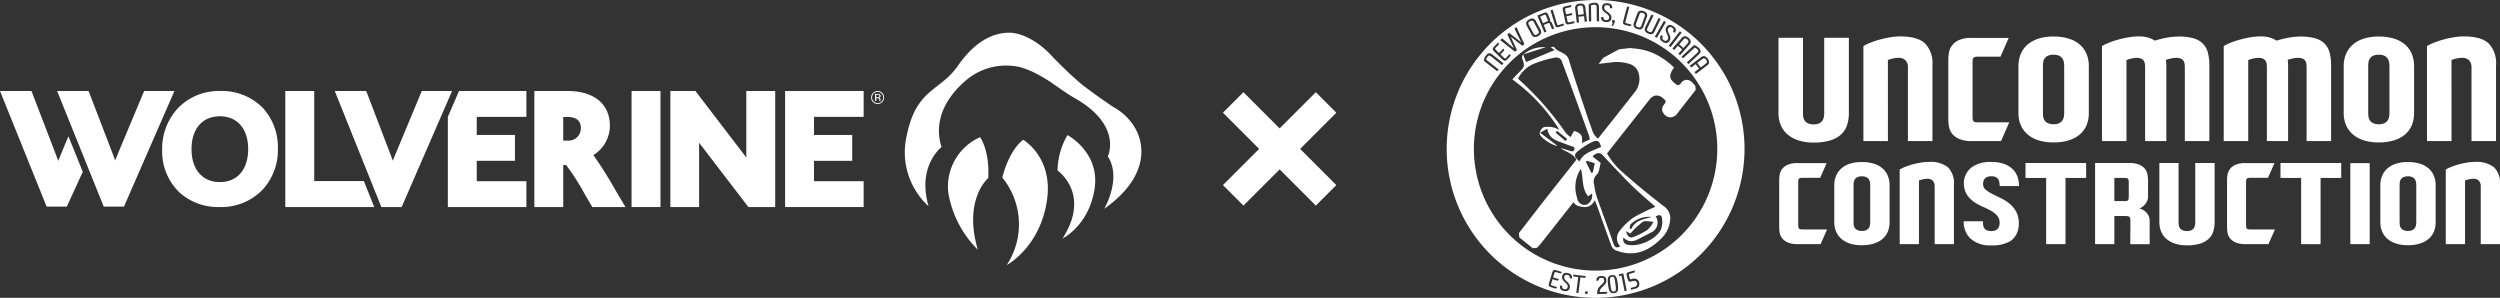 <svg id="WOL_X_uCC_Logo" data-name="WOL X uCC Logo" xmlns="http://www.w3.org/2000/svg" width="459.988" height="54.793" viewBox="0 0 459.988 54.793">
  <rect x="0" y="0" width="459.988" height="54.793" fill="#333333" stroke="none"/>
  <g id="Group_6" data-name="Group 6">
    <path id="Path_1" data-name="Path 1" d="M533.733,42.439l-3.774-3.774L523.3,45.324l-6.659-6.659-3.774,3.774,6.659,6.659-6.659,6.659,3.774,3.774,6.659-6.659,6.659,6.659,3.774-3.774L527.075,49.1Z" transform="translate(-287.854 -21.701)" fill="#fff"/>
    <g id="Group_1" data-name="Group 1" transform="translate(98.322)">
      <path id="Path_2" data-name="Path 2" d="M638.833,21.1l4.14-1.325a5.8,5.8,0,0,0-4.14,1.325" transform="translate(-456.876 -11.09)" fill="#fff"/>
      <path id="Path_3" data-name="Path 3" d="M638.746,22.816l.005.013c.01-.009.022-.016.033-.025l-.038.012" transform="translate(-456.827 -12.799)" fill="#fff"/>
      <path id="Path_4" data-name="Path 4" d="M656.321,45.257c1.346,1.329,2.814,2.532,4.239,3.8a33.811,33.811,0,0,0-4.1,2.016,11.707,11.707,0,0,0-2.609,2.583,2.106,2.106,0,0,0,.249,2.689c-.654.31-1,.256-1.265-.507-1-2.918-2.093-5.8-3.109-8.716a11.969,11.969,0,0,1-.43-2.1,1.753,1.753,0,0,1,.462-1.882c.489-.448.505-1.42.728-2.145l-.116-.092c0-.005,0-.012,0-.017l-1.362-1.076a1.513,1.513,0,0,1,1.081-.627,1.043,1.043,0,0,1,.748.364c1.807,1.922,3.6,3.86,5.476,5.713M655.8,53.04c.071-.27.054-.648.228-.792a4.788,4.788,0,0,1,3.837-1.316c-1.433.428-3.021.56-3.747,2.223l-.319-.115m.146.958a14.121,14.121,0,0,1,2.264-2.159c.488-.3,1.315-.036,1.99-.026a5.58,5.58,0,0,1-1.075,1.468,13.264,13.264,0,0,1-2.623,1.332c-.656.265-1.107-.081-1.353-1.067l.8.451m5.81-2.849a3.907,3.907,0,0,1-.182,2.058c-.85,1.854-4.125,3.3-6.118,2.836-.591-.137-.923-.447-.809-1.34,1.144,1.129,2.151.649,3.164.092.6-.329,1.219-.612,1.811-.95a1.992,1.992,0,0,0,.986-3c.615-.384,1.061-.321,1.148.3m-12.986-8.318-1.014-2.043.177-.191,1.457.453c-.122.61-.229,1.149-.337,1.687l-.282.095m-.9,5.841a1.4,1.4,0,0,1-1.7-1.079c-.018-.065-.035-.13-.052-.2l.02-.025a6.042,6.042,0,0,1,.7-5.291c.485,1.784.12,3.61,1.336,5.056l.707-.5a1.839,1.839,0,0,1-1.014,2.037m-1.319-10.051a13.408,13.408,0,0,1,2.507-1.541,1.424,1.424,0,0,1,.617-.151.7.7,0,0,1,.093.009c.379.061.61.425.786,1.1-1.433.727-3.186.994-3.974,2.689-.185-.168-.338-.318-.459-.453l-.012.015c-.586-.649-.451-.995.442-1.665m-.98-2.86.515-.146,0,.007-.491.139.213,1.029-.024.011q-.108-.521-.215-1.04m-1.522-.315a56.125,56.125,0,0,0-8.619-9.814,1.008,1.008,0,0,1-.125-.218,5.791,5.791,0,0,1,3.365-2.847,18.343,18.343,0,0,1,3.563-.974,1.175,1.175,0,0,1,1.02.473c1.728,4.614,3.4,9.25,5.077,13.883a5.894,5.894,0,0,1,.154.722l-1.456.659c.137-1.428-.028-1.686-1.423-2.243l-.661,1.146a5.061,5.061,0,0,1-.9-.788m-.04,1.52L642.192,35.4l.267-.316,1.862,1.5-.317.38m23.882-10.187-.059-.062c-.06-.063-.118-.129-.177-.194a3.586,3.586,0,0,0-.448-.446,1.235,1.235,0,0,0-1.948.25.778.778,0,0,1-.481.334.714.714,0,0,1-.509-.2c-.945-.76-1.443-1.331-.4-2.853l.131-.191-.355-.3a13.2,13.2,0,0,0-3.349-2.256,10.918,10.918,0,0,0-4.089-.954l-.007,0a.764.764,0,0,0-.072-.042l-.067-.033-2.2.251-.043.024-.726.391c-.674.362-1.37.736-2.046,1.122a1.2,1.2,0,0,0-.373.4c-.054.079-.115.168-.192.266l-.377.479,1.175-.133c.349-.038.642-.07.934-.109a7.64,7.64,0,0,1,3.39.2,2.489,2.489,0,0,1,1.937,2.042,3.8,3.8,0,0,1-.648,3.028c-2.283,2.92-4.62,5.86-6.907,8.732a3.185,3.185,0,0,1-1.1-1.694c-.286-.826-.6-1.642-.877-2.472-1.139-3.439-2.335-6.861-3.367-10.331-.441-1.483-2.089-1.3-2.75-2.4-.041-.068-.394.057-.6.091l.744.5-5.271,2.21-.543-1.4-.021.016a.879.879,0,0,0-.137.785c.478,1.24.434,1.5-.522,2.419-.436.42-.839.875-1.311,1.372a32.983,32.983,0,0,1,8.646,9.25c-.36-.087-.658-.333-.987-.387a4.274,4.274,0,0,0-1.858-.073,1.458,1.458,0,0,0-.77,1.164c.054.768,2.388,2.26,3.286,2.269l-3.214-2.408,1.336-.752c.287,1.972,1.875,2.248,3.248,2.788.574.226,1.159.423,1.742.634.037.695-.223.878-.827.666-.576-.2-1.167-.358-1.752-.534a7.285,7.285,0,0,0,.688.438c1.291.639,1.99,1.094,2.241,1.733q-1.217,1.544-2.439,3.084-1.589,2.006-3.172,4.016c-1.14,1.453-2.287,2.938-3.4,4.374q-.752.973-1.5,1.945l-.063.082.087.788,2.476,1.99.775-.089.064-.068c.061-.066.124-.13.187-.194a5.894,5.894,0,0,0,.413-.454q2.445-3.09,4.879-6.187l.414-.528.763-.972a1.414,1.414,0,0,0,.8.682c1.172.36,2.331.478,3.119-1.028.252.658.437,1.112.6,1.573.82,2.293,1.618,4.6,2.474,6.875a1.53,1.53,0,0,0,.8.782c3.162,1.226,5.874.321,8.426-2.26A5.307,5.307,0,0,0,663.26,51.5a2.6,2.6,0,0,0-1.1-2.5c-2.558-1.973-5.078-4.007-7.489-6.16a13.132,13.132,0,0,1-3.019-3.6c2.636-3.353,5.263-6.675,7.815-9.9a1.783,1.783,0,0,1,1.156-.758,1.8,1.8,0,0,1,1.31.486c.627.5.639.594.171,1.242a1.174,1.174,0,0,0-.135,1.414,1.63,1.63,0,0,0,1.275.878,1.59,1.59,0,0,0,1.331-.711c.05-.063.1-.128.149-.193l3.245-4.153Z" transform="translate(-454.287 -11.01)" fill="#fff"/>
      <path id="Path_5" data-name="Path 5" d="M641.049,9.438l.825,1.538a1.177,1.177,0,0,0,.121.187.306.306,0,0,0,.322.114.964.964,0,0,0,.253-.1.813.813,0,0,0,.213-.155.369.369,0,0,0,.093-.165.373.373,0,0,0-.005-.178.89.89,0,0,0-.079-.194l-.825-1.538a.93.93,0,0,0-.119-.175.367.367,0,0,0-.147-.1.36.36,0,0,0-.189-.014.819.819,0,0,0-.247.092.9.9,0,0,0-.222.157.355.355,0,0,0-.093.158.318.318,0,0,0,.011.175,1.226,1.226,0,0,0,.089.2" transform="translate(-458.059 -4.852)" fill="#fff"/>
      <path id="Path_6" data-name="Path 6" d="M686.129,7.846a.955.955,0,0,0,.243.122.816.816,0,0,0,.258.057.365.365,0,0,0,.185-.041.375.375,0,0,0,.129-.123.861.861,0,0,0,.092-.188l.6-1.64a.9.9,0,0,0,.051-.205.374.374,0,0,0-.019-.179.363.363,0,0,0-.115-.15.8.8,0,0,0-.233-.123.9.9,0,0,0-.265-.061.354.354,0,0,0-.181.036.323.323,0,0,0-.123.125,1.252,1.252,0,0,0-.092.2l-.6,1.64A1.2,1.2,0,0,0,686,7.53a.307.307,0,0,0,.13.316" transform="translate(-483.346 -2.982)" fill="#fff"/>
      <path id="Path_7" data-name="Path 7" d="M647.313,7.333l.039-.062a.187.187,0,0,0-.01-.082c-.01-.032-.025-.073-.046-.122l-.268-.652c-.033-.082-.061-.144-.083-.186a.177.177,0,0,0-.078-.083.159.159,0,0,0-.112,0c-.045.014-.107.037-.186.07l-.648.267.506,1.228.787-.324a.394.394,0,0,0,.1-.055" transform="translate(-460.854 -3.444)" fill="#fff"/>
      <path id="Path_8" data-name="Path 8" d="M713.322,25.455a.894.894,0,0,0,.153-.143.371.371,0,0,0,.079-.16.36.36,0,0,0-.015-.189.81.81,0,0,0-.129-.23.967.967,0,0,0-.187-.2.327.327,0,0,0-.171-.068.332.332,0,0,0-.171.038,1.181,1.181,0,0,0-.186.118l-.919.694.627.831Z" transform="translate(-497.815 -13.733)" fill="#fff"/>
      <path id="Path_9" data-name="Path 9" d="M705.748,17.013a.888.888,0,0,0,.121-.171.344.344,0,0,0-.006-.354.807.807,0,0,0-.172-.2.958.958,0,0,0-.223-.155.331.331,0,0,0-.181-.033.327.327,0,0,0-.16.071,1.231,1.231,0,0,0-.158.153l-.763.863.78.69Z" transform="translate(-493.567 -9.035)" fill="#fff"/>
      <path id="Path_10" data-name="Path 10" d="M661.679,4.043l1.034-.117-.13-1.145a.9.9,0,0,0-.045-.2.372.372,0,0,0-.1-.149.36.36,0,0,0-.17-.083.79.79,0,0,0-.264-.006.942.942,0,0,0-.265.061.328.328,0,0,0-.146.112.333.333,0,0,0-.054.167,1.157,1.157,0,0,0,.007.22Z" transform="translate(-469.62 -1.308)" fill="#fff"/>
      <path id="Path_11" data-name="Path 11" d="M676.188,117.368q-.047-.374-.089-.635a1.939,1.939,0,0,0-.108-.421.443.443,0,0,0-.169-.223.414.414,0,0,0-.273-.041.392.392,0,0,0-.24.1.449.449,0,0,0-.109.254,2,2,0,0,0-.005.436q.02.265.068.644t.094.639a1.87,1.87,0,0,0,.112.408.41.41,0,0,0,.167.206.418.418,0,0,0,.258.034.447.447,0,0,0,.255-.1.405.405,0,0,0,.11-.243,1.785,1.785,0,0,0,0-.422q-.024-.259-.072-.637" transform="translate(-477.28 -65.13)" fill="#fff"/>
      <path id="Path_12" data-name="Path 12" d="M634.109,49.789A22.393,22.393,0,1,1,656.5,27.4a22.392,22.392,0,0,1-22.393,22.393m8.05,2.615a.841.841,0,0,1-.2.413.907.907,0,0,1-.462.271l-.368.1-.537.149.025-.372.649-.181a.72.72,0,0,0,.322-.174.583.583,0,0,0,.157-.258.539.539,0,0,0,0-.279.512.512,0,0,0-.134-.241.537.537,0,0,0-.26-.142.741.741,0,0,0-.376.02l-.19.053h-.008a1.277,1.277,0,0,1-.3.052.41.41,0,0,1-.211-.044.383.383,0,0,1-.144-.142,1,1,0,0,1-.1-.244h0l-.162-.583h0a1.565,1.565,0,0,1-.06-.311.347.347,0,0,1,.046-.211.422.422,0,0,1,.171-.146,1.748,1.748,0,0,1,.312-.113l.633-.176.186-.052.128-.038.061-.019-.051.38-.707.2a2.2,2.2,0,0,0-.212.068.221.221,0,0,0-.108.077.173.173,0,0,0-.021.124,1.647,1.647,0,0,0,.046.206l.076.272a1.957,1.957,0,0,0,.065.2.188.188,0,0,0,.076.1.183.183,0,0,0,.122.015,1.882,1.882,0,0,0,.2-.048l.011-.007.124-.035a.882.882,0,0,1,.528,0,.925.925,0,0,1,.4.253,1.046,1.046,0,0,1,.229.4.992.992,0,0,1,.034.458m-2.707,1.176-.575-2.866-.509.1.085-.363.758-.152.641,3.2ZM638.21,53.4a.7.7,0,0,1-.22.363.879.879,0,0,1-.473.179l-.03,0a.838.838,0,0,1-.481-.056.736.736,0,0,1-.305-.294,1.675,1.675,0,0,1-.182-.5q-.065-.3-.112-.68-.05-.4-.064-.712a1.734,1.734,0,0,1,.05-.543.719.719,0,0,1,.222-.362.847.847,0,0,1,.452-.172l.029,0a.913.913,0,0,1,.486.047.667.667,0,0,1,.3.284,1.689,1.689,0,0,1,.179.509q.063.31.116.727.047.374.067.681a1.7,1.7,0,0,1-.039.53m-2.057.65-1.745.072,0-.086a1.9,1.9,0,0,1,.074-.667,1.769,1.769,0,0,1,.235-.482,2.165,2.165,0,0,1,.318-.359q.172-.153.319-.294a1.667,1.667,0,0,0,.244-.291.582.582,0,0,0,.089-.347.918.918,0,0,0-.03-.2.333.333,0,0,0-.242-.246.792.792,0,0,0-.254-.024.515.515,0,0,0-.389.14.538.538,0,0,0-.1.373l-.407.017a.841.841,0,0,1,.186-.641.987.987,0,0,1,.688-.233,1,1,0,0,1,.709.175.823.823,0,0,1,.243.619v0a.975.975,0,0,1-.042.343,1.207,1.207,0,0,1-.136.289,1.6,1.6,0,0,1-.2.251c-.076.078-.153.154-.231.231l-.231.226a1.675,1.675,0,0,0-.2.238,1.127,1.127,0,0,0-.137.27.91.91,0,0,0-.047.315l1.419-.058Zm-3.511.021-.493-.029.026-.433.493.03Zm-1.688-.144-.4-.05.36-2.9-.92-.115.043-.34,2.245.279-.043.341-.92-.115Zm-1.224-2.667-.4-.087a.9.9,0,0,0,.022-.2.372.372,0,0,0-.042-.17.353.353,0,0,0-.13-.129.775.775,0,0,0-.24-.087.506.506,0,0,0-.41.038.545.545,0,0,0-.186.337.461.461,0,0,0,.039.318,1.268,1.268,0,0,0,.206.284q.13.138.288.28a2.248,2.248,0,0,1,.283.3,1.247,1.247,0,0,1,.19.358.823.823,0,0,1,.011.442.935.935,0,0,1-.122.308.648.648,0,0,1-.215.21.759.759,0,0,1-.314.1,1.32,1.32,0,0,1-.417-.031.979.979,0,0,1-.636-.347.841.841,0,0,1-.072-.659l.4.086a.553.553,0,0,0,.025.381.511.511,0,0,0,.362.2.5.5,0,0,0,.411-.045.528.528,0,0,0,.187-.326.5.5,0,0,0-.036-.333,1.321,1.321,0,0,0-.2-.3,3.657,3.657,0,0,0-.286-.286,2.4,2.4,0,0,1-.284-.3,1.193,1.193,0,0,1-.193-.347.759.759,0,0,1-.016-.423,1,1,0,0,1,.121-.314.614.614,0,0,1,.211-.211.734.734,0,0,1,.308-.1,1.357,1.357,0,0,1,.415.033,1.01,1.01,0,0,1,.642.347.824.824,0,0,1,.078.662m-2.6.406-.94-.286-.072.234-.161.53c-.023.077-.04.137-.05.182a.168.168,0,0,0,0,.108.15.15,0,0,0,.075.07,1.063,1.063,0,0,0,.168.062l.255.078.2.06.431.131-.244.285-.283-.086-.587-.179-.136-.229.132.227a.838.838,0,0,1-.3-.145.351.351,0,0,1-.12-.189.527.527,0,0,1,0-.228q.026-.122.069-.266l.546-1.794a2.285,2.285,0,0,1,.1-.279.486.486,0,0,1,.14-.186.37.37,0,0,1,.21-.078.866.866,0,0,1,.308.047l1.052.319-.24.286-.373-.114-.3-.093-.123-.037a.877.877,0,0,0-.125-.029.162.162,0,0,0-.1.016.223.223,0,0,0-.083.087.863.863,0,0,0-.072.178l-.212.7,1.084.33ZM613.612,10.845a1.887,1.887,0,0,1,.271-.545c.05-.068.089-.12.118-.158a.921.921,0,0,1,.341-.293.549.549,0,0,1,.313-.044.751.751,0,0,1,.286.118q.137.091.259.187l1.96,1.542-.26.33-2.034-1.6a1.535,1.535,0,0,0-.155-.107.337.337,0,0,0-.15-.05.279.279,0,0,0-.152.036.541.541,0,0,0-.162.149c-.016.021-.038.051-.066.091s-.056.086-.085.136a1.338,1.338,0,0,0-.078.164.82.82,0,0,0-.05.178l2.3,1.808-.261.331-2.444-1.923a1.09,1.09,0,0,1,.05-.35m1.609-1.98a.887.887,0,0,1,.188-.262l.786-.817.151.354-.279.29-.228.236-.092.1a.935.935,0,0,0-.086.1.167.167,0,0,0-.032.1.228.228,0,0,0,.041.117.872.872,0,0,0,.13.15l.542.522.811-.842.151.361-.7.731.182.175.411.4q.09.086.143.132a.175.175,0,0,0,.1.048.157.157,0,0,0,.1-.036,1.162,1.162,0,0,0,.135-.125l.19-.2.147-.153.323-.335.147.357-.212.221-.44.456,0,0h0l-.559.58.558-.58a.863.863,0,0,1-.274.208.362.362,0,0,1-.23.021.535.535,0,0,1-.209-.109c-.067-.054-.137-.117-.212-.189l-1.394-1.343a2.322,2.322,0,0,1-.208-.225.508.508,0,0,1-.106-.216.38.38,0,0,1,.027-.229m1.711-1.8L619.07,8.88l-1.2-2.564.329-.263,2.236,1.735-1.253-2.52.356-.285,1.472,3.134-.378.3L618.5,6.764l1.148,2.445-.381.3L616.55,7.372Zm4.421-2.961a1.022,1.022,0,0,1,.532-.522,1.034,1.034,0,0,1,.733-.157.831.831,0,0,1,.5.456l.842,1.569a.819.819,0,0,1,.1.664,1.051,1.051,0,0,1-.538.52,1.026,1.026,0,0,1-.726.156.823.823,0,0,1-.494-.451l-.842-1.569a.841.841,0,0,1-.109-.666m2.35-1.363.078-.032.766-.315a1.149,1.149,0,0,1,.336-.093.409.409,0,0,1,.227.04.427.427,0,0,1,.157.156,1.739,1.739,0,0,1,.126.253l.3.725a.721.721,0,0,1,.06.222.452.452,0,0,1-.011.141.239.239,0,0,1-.061.1.281.281,0,0,1,.145.026.441.441,0,0,1,.137.1.7.7,0,0,1,.137.226l.39.946-.394.162-.362-.881a1.683,1.683,0,0,0-.082-.175.21.21,0,0,0-.082-.089.177.177,0,0,0-.111-.014.777.777,0,0,0-.163.05l-.737.3.506,1.228-.389.161-1.282-3.113Zm2.511-.948.772,2.535c.024.079.045.141.063.185a.208.208,0,0,0,.066.093.142.142,0,0,0,.105.018,1.18,1.18,0,0,0,.181-.043l.262-.08.161-.049.445-.136-.041.383-.869.265a.842.842,0,0,1-.343.047.378.378,0,0,1-.211-.093.531.531,0,0,1-.129-.2q-.049-.122-.094-.27l-.772-2.534Zm1.884-.344a.388.388,0,0,1,.151-.175.916.916,0,0,1,.3-.111l1.11-.233-.074.377-.394.083-.321.068-.13.028a.879.879,0,0,0-.128.036.168.168,0,0,0-.083.065.23.23,0,0,0-.032.12.9.9,0,0,0,.023.2l.155.737,1.145-.241-.078.383-.993.209.052.247.118.559c.018.081.032.144.045.19a.177.177,0,0,0,.057.1.162.162,0,0,0,.1.026,1.208,1.208,0,0,0,.182-.027l.269-.057.208-.044.455-.1-.078.379-.3.063-.62.131-.793.167.789-.166a.863.863,0,0,1-.344.018.36.36,0,0,1-.2-.111.55.55,0,0,1-.111-.208c-.025-.082-.048-.174-.069-.275l-.4-1.894a2.325,2.325,0,0,1-.046-.3.507.507,0,0,1,.033-.238m2.412-.5a1.052,1.052,0,0,1,.682-.278,1.071,1.071,0,0,1,.731.118.765.765,0,0,1,.3.581l.3,2.588-.419.048-.118-1.043-1.035.118.118,1.043-.418.047-.294-2.589a.774.774,0,0,1,.156-.633m2.637-.306a1.932,1.932,0,0,1,.594-.132c.084,0,.15-.006.2-.007a.925.925,0,0,1,.442.08.552.552,0,0,1,.231.216.759.759,0,0,1,.088.3q.016.164.018.319l.033,2.494-.421.006-.034-2.587a1.65,1.65,0,0,0-.013-.188A.338.338,0,0,0,634.224,1,.276.276,0,0,0,634.1.9a.544.544,0,0,0-.218-.033l-.113.006q-.073.005-.159.02a1.41,1.41,0,0,0-.177.042.821.821,0,0,0-.169.073l.038,2.923-.421.006-.041-3.11a1.118,1.118,0,0,1,.3-.181m2,2.469.419.036a.57.57,0,0,0,.076.387.525.525,0,0,0,.4.16.515.515,0,0,0,.415-.1.544.544,0,0,0,.148-.359.509.509,0,0,0-.08-.336,1.376,1.376,0,0,0-.248-.277,3.868,3.868,0,0,0-.332-.254,2.5,2.5,0,0,1-.33-.27,1.248,1.248,0,0,1-.244-.329.791.791,0,0,1-.073-.431,1.047,1.047,0,0,1,.082-.337.638.638,0,0,1,.187-.244.757.757,0,0,1,.3-.139A1.385,1.385,0,0,1,636.292.6a1.044,1.044,0,0,1,.7.268.852.852,0,0,1,.168.668l-.419-.036a.93.93,0,0,0,0-.211.374.374,0,0,0-.066-.168.365.365,0,0,0-.151-.115.825.825,0,0,0-.258-.057.524.524,0,0,0-.415.094.566.566,0,0,0-.145.371.474.474,0,0,0,.082.32,1.316,1.316,0,0,0,.249.263q.152.124.333.248a2.31,2.31,0,0,1,.33.275,1.266,1.266,0,0,1,.243.34.851.851,0,0,1,.071.451.971.971,0,0,1-.084.331.665.665,0,0,1-.191.244.788.788,0,0,1-.308.143,1.348,1.348,0,0,1-.431.024,1.011,1.011,0,0,1-.7-.27.868.868,0,0,1-.162-.665m1.958,1,.066-.442.5.075L637.6,4.2h0c-.012.019-.033.057-.062.114l-.092.179c-.032.063-.061.122-.085.178a.563.563,0,0,0-.041.11l-.258-.043.231-.584Zm2.066-.079q.023-.129.062-.279L639.9,1.2l.407.107-.674,2.562c-.021.08-.036.143-.043.19a.207.207,0,0,0,.007.114.145.145,0,0,0,.08.072,1.181,1.181,0,0,0,.177.058l.265.07.163.043.45.118-.236.3-.878-.231a.83.83,0,0,1-.316-.14.38.38,0,0,1-.131-.19.538.538,0,0,1-.007-.235m1.993.167.61-1.674a.84.84,0,0,1,.424-.524,1.016,1.016,0,0,1,.744.049,1.037,1.037,0,0,1,.6.442.833.833,0,0,1-.008.676l-.61,1.673a.817.817,0,0,1-.427.519,1.053,1.053,0,0,1-.746-.055,1.026,1.026,0,0,1-.6-.438.823.823,0,0,1,.008-.669m3.611-1.353-1.108,2.3a1.228,1.228,0,0,0-.08.208.314.314,0,0,0,0,.174.336.336,0,0,0,.1.154.925.925,0,0,0,.228.144.8.8,0,0,0,.251.081.344.344,0,0,0,.329-.132.892.892,0,0,0,.11-.178l1.109-2.3.375.181-1.122,2.331a.8.8,0,0,1-.475.465,1.05,1.05,0,0,1-.735-.128,1.015,1.015,0,0,1-.55-.491.844.844,0,0,1,.067-.661l.014-.028,1.108-2.3Zm2.286,1.188-1.671,2.923-.365-.209,1.671-2.923Zm.324.68a.634.634,0,0,1,.282-.124.758.758,0,0,1,.333.025,1.381,1.381,0,0,1,.386.187,1.044,1.044,0,0,1,.488.575.85.85,0,0,1-.175.666l-.35-.233a.942.942,0,0,0,.1-.188.343.343,0,0,0-.053-.352.809.809,0,0,0-.2-.174.524.524,0,0,0-.409-.118.561.561,0,0,0-.3.254.474.474,0,0,0-.083.32,1.316,1.316,0,0,0,.092.351q.073.181.172.377a2.318,2.318,0,0,1,.157.4,1.277,1.277,0,0,1,.048.415.851.851,0,0,1-.155.429.974.974,0,0,1-.233.249.667.667,0,0,1-.286.122.781.781,0,0,1-.338-.023,1.353,1.353,0,0,1-.389-.187,1.008,1.008,0,0,1-.481-.573.867.867,0,0,1,.179-.661l.351.233a.566.566,0,0,0-.119.375.527.527,0,0,0,.271.332.516.516,0,0,0,.412.112.546.546,0,0,0,.3-.243.513.513,0,0,0,.092-.333,1.358,1.358,0,0,0-.084-.362,3.752,3.752,0,0,0-.168-.383,2.515,2.515,0,0,1-.159-.4A1.243,1.243,0,0,1,647,5.4a.785.785,0,0,1,.144-.412,1.019,1.019,0,0,1,.235-.257M649.944,6,647.9,8.674l-.334-.256,2.049-2.671Zm.6.662a1.05,1.05,0,0,1,.663.32,1.072,1.072,0,0,1,.4.622.766.766,0,0,1-.232.611l-1.721,1.955-.315-.279.7-.787-.781-.689-.695.787-.316-.279,1.725-1.952a.774.774,0,0,1,.574-.309m1.992,1.751a1.919,1.919,0,0,1,.282.171,1.835,1.835,0,0,1,.214.182c.06.06.105.107.137.142a.926.926,0,0,1,.236.382.546.546,0,0,1-.006.316.75.75,0,0,1-.161.264q-.111.121-.225.226l-1.829,1.7-.286-.309,1.9-1.758a1.554,1.554,0,0,0,.13-.136.338.338,0,0,0,.073-.14.287.287,0,0,0-.011-.156.55.55,0,0,0-.122-.183c-.018-.02-.045-.046-.08-.08s-.076-.068-.122-.1a1.375,1.375,0,0,0-.15-.1.851.851,0,0,0-.168-.077L650.2,10.735l-.286-.308,2.281-2.114a1.081,1.081,0,0,1,.338.1m.981,2.109a.777.777,0,0,1,.624-.188,1.055,1.055,0,0,1,.586.446,1.07,1.07,0,0,1,.27.689.765.765,0,0,1-.349.552L652.567,13.6l-.254-.336.838-.632-.627-.831-.838.632-.254-.336ZM634.109,0a27.4,27.4,0,1,0,27.4,27.4A27.4,27.4,0,0,0,634.109,0" transform="translate(-438.848 0)" fill="#fff"/>
      <path id="Path_13" data-name="Path 13" d="M755.354,34.414a5.278,5.278,0,0,0,2-1.086,3.989,3.989,0,0,0,1.109-1.711,7.133,7.133,0,0,0,.341-2.285V15.521h-4.536V29.332a4.551,4.551,0,0,1-.063.749,1.7,1.7,0,0,1-.265.674,1.554,1.554,0,0,1-.579.5,2.229,2.229,0,0,1-1.033.2,2.376,2.376,0,0,1-1.071-.2,1.532,1.532,0,0,1-.592-.5,1.557,1.557,0,0,1-.252-.674,5.519,5.519,0,0,1-.051-.749V15.521h-4.511V29.332a5.824,5.824,0,0,0,.416,2.235,4.534,4.534,0,0,0,1.235,1.723,5.832,5.832,0,0,0,2.028,1.111,8.829,8.829,0,0,0,2.772.4,10.337,10.337,0,0,0,3.049-.387m10.634-14.8a5.154,5.154,0,0,1,.844-.262,4.314,4.314,0,0,1,1-.137,1.731,1.731,0,0,1,1.449.512,1.9,1.9,0,0,1,.391,1.186V34.527h4.511V20.591a5.25,5.25,0,0,0-1.386-4.058q-1.386-1.261-4.511-1.261a11.518,11.518,0,0,0-1.966.175,19.5,19.5,0,0,0-1.941.437,15.44,15.44,0,0,0-1.688.574,9.085,9.085,0,0,0-1.209.587V34.527h4.511ZM788.315,31.08h-5.292q-.555,0-.845-.025a.631.631,0,0,1-.428-.175.733.733,0,0,1-.164-.45q-.026-.3-.025-.824V20.466q0-.5.013-.787a.774.774,0,0,1,.126-.437.56.56,0,0,1,.34-.2,3.285,3.285,0,0,1,.656-.05H786.7l1.512-3.447h-6.829a5.484,5.484,0,0,0-2.344.412,3.228,3.228,0,0,0-1.285,1.024,3.147,3.147,0,0,0-.542,1.311,8.033,8.033,0,0,0-.113,1.274V30.506a8.165,8.165,0,0,0,.113,1.3,3.049,3.049,0,0,0,.542,1.3,3.254,3.254,0,0,0,1.311,1.011,5.885,5.885,0,0,0,2.444.412H786.8Zm1.689-1.7a5.485,5.485,0,0,0,.428,2.21,4.7,4.7,0,0,0,1.247,1.7,5.7,5.7,0,0,0,2.016,1.1,8.969,8.969,0,0,0,2.759.387,9.223,9.223,0,0,0,2.86-.4,5.7,5.7,0,0,0,2.029-1.111,4.518,4.518,0,0,0,1.21-1.7,5.729,5.729,0,0,0,.4-2.185V20.74a5.825,5.825,0,0,0-.4-2.2,4.616,4.616,0,0,0-1.21-1.723,5.6,5.6,0,0,0-2.029-1.124,9.237,9.237,0,0,0-2.86-.4,8.969,8.969,0,0,0-2.759.387,5.708,5.708,0,0,0-2.016,1.1,4.647,4.647,0,0,0-1.247,1.723A5.667,5.667,0,0,0,790,20.74Zm7.509-10.539a1.562,1.562,0,0,1,.58.5,1.7,1.7,0,0,1,.265.675,4.547,4.547,0,0,1,.063.749v8.541a4.548,4.548,0,0,1-.063.749,1.7,1.7,0,0,1-.265.674,1.559,1.559,0,0,1-.58.5,2.23,2.23,0,0,1-1.033.2,2.376,2.376,0,0,1-1.071-.2,1.533,1.533,0,0,1-.592-.5,1.549,1.549,0,0,1-.252-.674,5.5,5.5,0,0,1-.051-.749V20.765a5.494,5.494,0,0,1,.051-.749,1.553,1.553,0,0,1,.252-.675,1.536,1.536,0,0,1,.592-.5,2.382,2.382,0,0,1,1.071-.2,2.236,2.236,0,0,1,1.033.2m27.619,15.684V20.616a8.815,8.815,0,0,0-.29-2.423,3.685,3.685,0,0,0-.958-1.648,3.982,3.982,0,0,0-1.751-.949,10.066,10.066,0,0,0-2.646-.3,12.173,12.173,0,0,0-2.205.212,18.617,18.617,0,0,0-2.18.537,4.615,4.615,0,0,0-1.247-.562,5.932,5.932,0,0,0-1.676-.212,11.516,11.516,0,0,0-1.966.175,19.494,19.494,0,0,0-1.94.437,15.409,15.409,0,0,0-1.689.574,9.08,9.08,0,0,0-1.21.587V34.527h4.51V19.617a5.153,5.153,0,0,1,.845-.262,4.31,4.31,0,0,1,.995-.137,2.153,2.153,0,0,1,.844.137,1.1,1.1,0,0,1,.479.375,1.333,1.333,0,0,1,.214.549,4.014,4.014,0,0,1,.051.637V34.527h3.906V20.566a6.857,6.857,0,0,0-.076-.974,5.549,5.549,0,0,1,.882-.25,4.895,4.895,0,0,1,1.008-.125,2.154,2.154,0,0,1,.844.137,1.1,1.1,0,0,1,.479.375,1.328,1.328,0,0,1,.214.549,4.028,4.028,0,0,1,.05.637V34.527Zm22.4,0V20.616a8.811,8.811,0,0,0-.29-2.423,3.685,3.685,0,0,0-.958-1.648,3.982,3.982,0,0,0-1.751-.949,10.065,10.065,0,0,0-2.646-.3,12.175,12.175,0,0,0-2.205.212,18.666,18.666,0,0,0-2.18.537,4.613,4.613,0,0,0-1.247-.562,5.927,5.927,0,0,0-1.676-.212,11.52,11.52,0,0,0-1.966.175,19.509,19.509,0,0,0-1.94.437,15.447,15.447,0,0,0-1.689.574,9.14,9.14,0,0,0-1.21.587V34.527h4.511V19.617a5.142,5.142,0,0,1,.844-.262,4.312,4.312,0,0,1,1-.137,2.155,2.155,0,0,1,.844.137,1.1,1.1,0,0,1,.479.375,1.326,1.326,0,0,1,.214.549,3.971,3.971,0,0,1,.05.637V34.527h3.906V20.566a6.786,6.786,0,0,0-.076-.974,5.551,5.551,0,0,1,.882-.25,4.894,4.894,0,0,1,1.008-.125,2.153,2.153,0,0,1,.844.137,1.1,1.1,0,0,1,.479.375,1.335,1.335,0,0,1,.214.549,4.028,4.028,0,0,1,.05.637V34.527Zm2.319-5.145a5.492,5.492,0,0,0,.428,2.21,4.707,4.707,0,0,0,1.247,1.7,5.7,5.7,0,0,0,2.016,1.1,8.971,8.971,0,0,0,2.759.387,9.229,9.229,0,0,0,2.861-.4,5.7,5.7,0,0,0,2.029-1.111,4.517,4.517,0,0,0,1.209-1.7,5.729,5.729,0,0,0,.4-2.185V20.74a5.825,5.825,0,0,0-.4-2.2,4.615,4.615,0,0,0-1.209-1.723,5.605,5.605,0,0,0-2.029-1.124,9.243,9.243,0,0,0-2.861-.4,8.971,8.971,0,0,0-2.759.387,5.707,5.707,0,0,0-2.016,1.1,4.657,4.657,0,0,0-1.247,1.723,5.673,5.673,0,0,0-.428,2.235Zm7.509-10.539a1.558,1.558,0,0,1,.58.5,1.706,1.706,0,0,1,.265.675,4.547,4.547,0,0,1,.063.749v8.541a4.548,4.548,0,0,1-.063.749,1.7,1.7,0,0,1-.265.674,1.555,1.555,0,0,1-.58.5,2.228,2.228,0,0,1-1.033.2,2.376,2.376,0,0,1-1.071-.2,1.532,1.532,0,0,1-.592-.5,1.554,1.554,0,0,1-.252-.674,5.575,5.575,0,0,1-.05-.749V20.765a5.573,5.573,0,0,1,.05-.749,1.558,1.558,0,0,1,.252-.675,1.535,1.535,0,0,1,.592-.5,2.382,2.382,0,0,1,1.071-.2,2.233,2.233,0,0,1,1.033.2m12.323.774a5.154,5.154,0,0,1,.844-.262,4.314,4.314,0,0,1,1-.137,1.73,1.73,0,0,1,1.449.512,1.9,1.9,0,0,1,.391,1.186V34.527h4.51V20.591a5.25,5.25,0,0,0-1.386-4.058q-1.386-1.261-4.511-1.261a11.516,11.516,0,0,0-1.966.175,19.494,19.494,0,0,0-1.94.437,15.428,15.428,0,0,0-1.688.574,9.112,9.112,0,0,0-1.21.587V34.527h4.511Z" transform="translate(-516.943 -8.571)" fill="#fff"/>
      <path id="Path_14" data-name="Path 14" d="M754.96,80.334H750.8q-.436,0-.663-.019a.5.5,0,0,1-.337-.137.579.579,0,0,1-.129-.354q-.02-.235-.02-.647V71.995q0-.392.01-.618a.608.608,0,0,1,.1-.344.44.44,0,0,1,.267-.157,2.576,2.576,0,0,1,.515-.039h3.148l1.188-2.707h-5.365a4.311,4.311,0,0,0-1.841.323,2.536,2.536,0,0,0-1.01.8,2.465,2.465,0,0,0-.426,1.03,6.32,6.32,0,0,0-.089,1v8.594a6.419,6.419,0,0,0,.089,1.02,2.386,2.386,0,0,0,.426,1.02,2.554,2.554,0,0,0,1.03.795,4.627,4.627,0,0,0,1.92.324h4.157ZM756.286,79a4.313,4.313,0,0,0,.337,1.737,3.69,3.69,0,0,0,.98,1.334,4.477,4.477,0,0,0,1.584.863,7.049,7.049,0,0,0,2.168.3,7.263,7.263,0,0,0,2.247-.314,4.481,4.481,0,0,0,1.594-.873,3.544,3.544,0,0,0,.95-1.335A4.5,4.5,0,0,0,766.462,79V72.211a4.575,4.575,0,0,0-.317-1.727,3.621,3.621,0,0,0-.95-1.354,4.4,4.4,0,0,0-1.594-.883,7.249,7.249,0,0,0-2.247-.314,7.062,7.062,0,0,0-2.168.3,4.491,4.491,0,0,0-1.584.863,3.65,3.65,0,0,0-.98,1.354,4.454,4.454,0,0,0-.337,1.756Zm5.9-8.28a1.224,1.224,0,0,1,.455.392,1.329,1.329,0,0,1,.208.53,3.544,3.544,0,0,1,.05.588v6.71a3.546,3.546,0,0,1-.05.589,1.329,1.329,0,0,1-.208.53,1.225,1.225,0,0,1-.455.393,1.749,1.749,0,0,1-.812.157,1.867,1.867,0,0,1-.841-.157,1.205,1.205,0,0,1-.465-.393,1.232,1.232,0,0,1-.2-.53,4.422,4.422,0,0,1-.039-.589V72.23a4.421,4.421,0,0,1,.039-.588,1.232,1.232,0,0,1,.2-.53,1.2,1.2,0,0,1,.465-.392,1.867,1.867,0,0,1,.841-.157,1.748,1.748,0,0,1,.812.157m9.681.608a4.069,4.069,0,0,1,.663-.206,3.38,3.38,0,0,1,.782-.108,1.36,1.36,0,0,1,1.139.4,1.5,1.5,0,0,1,.307.932V83.042H778.3V72.093a4.125,4.125,0,0,0-1.089-3.188,5.192,5.192,0,0,0-3.544-.991,9.067,9.067,0,0,0-1.544.137,15.311,15.311,0,0,0-1.524.343,12.131,12.131,0,0,0-1.326.451,7.138,7.138,0,0,0-.95.461V83.042h3.544ZM786,70.7a1.161,1.161,0,0,1,.455.412,1.526,1.526,0,0,1,.208.579,4.365,4.365,0,0,1,.05.658h3.563a5,5,0,0,0-.307-1.776,3.7,3.7,0,0,0-.931-1.4,4.341,4.341,0,0,0-1.594-.922,7.01,7.01,0,0,0-2.277-.333,5.916,5.916,0,0,0-3.474.892,3.722,3.722,0,0,0-1.534,2.521.975.975,0,0,0-.04.333,3.152,3.152,0,0,0,.02.393,3.8,3.8,0,0,0,.6,1.952,4.934,4.934,0,0,0,1.267,1.265,9.083,9.083,0,0,0,1.564.863,16.566,16.566,0,0,1,1.524.745,4.324,4.324,0,0,1,1.158.913,2,2,0,0,1,.455,1.364,2.018,2.018,0,0,1-.069.53,1.336,1.336,0,0,1-.237.471,1.165,1.165,0,0,1-.455.343,1.9,1.9,0,0,1-.762.128,1.979,1.979,0,0,1-.841-.147,1.077,1.077,0,0,1-.466-.4,1.4,1.4,0,0,1-.2-.579,5.5,5.5,0,0,1-.039-.677H780.1a4.22,4.22,0,0,0,1.287,3.218,5.309,5.309,0,0,0,3.781,1.217,6.411,6.411,0,0,0,3.544-.8,3.59,3.59,0,0,0,1.485-2.59.726.726,0,0,0,.039-.265v-.344a4.548,4.548,0,0,0-.475-2.177,4.866,4.866,0,0,0-1.208-1.482,8.02,8.02,0,0,0-1.583-1.01q-.852-.412-1.594-.785a6.173,6.173,0,0,1-1.228-.785,1.287,1.287,0,0,1-.485-1.021,2.374,2.374,0,0,1,.059-.519,1.123,1.123,0,0,1,.228-.471,1.191,1.191,0,0,1,.466-.333,1.974,1.974,0,0,1,.772-.128A1.757,1.757,0,0,1,786,70.7m12.829,12.342V70.857h3.8V68.11H791.467v2.747h3.8V83.042Zm15.185-11.734a6.416,6.416,0,0,0-.089-1.02,2.47,2.47,0,0,0-.436-1.04,2.547,2.547,0,0,0-1.049-.814,4.7,4.7,0,0,0-1.93-.324h-6.237V83.042h3.544v-5.18h1.624c.33,0,.584.007.762.02a.584.584,0,0,1,.4.157.677.677,0,0,1,.148.422q.019.284.02.814v.7q0,.54-.01,1.167t-.01,1.177v.726h3.563V78.823a2.147,2.147,0,0,0-.3-1.2,2.816,2.816,0,0,0-.633-.706,2.879,2.879,0,0,0-.931-.432,3.279,3.279,0,0,0,.772-.51,2.952,2.952,0,0,0,.544-.706,2.144,2.144,0,0,0,.247-1.079Zm-3.544,2.512q0,.49-.02.756a.679.679,0,0,1-.119.383.436.436,0,0,1-.307.137q-.208.02-.584.02h-1.624V70.857H809.3q.435,0,.673.019a.515.515,0,0,1,.347.137.585.585,0,0,1,.129.354c.013.157.02.38.02.667Zm13.086,9.134a4.139,4.139,0,0,0,1.574-.854A3.136,3.136,0,0,0,826,80.756a5.618,5.618,0,0,0,.267-1.8V68.11h-3.563v10.85a3.56,3.56,0,0,1-.05.589,1.33,1.33,0,0,1-.208.53,1.223,1.223,0,0,1-.455.392,1.751,1.751,0,0,1-.812.157,1.865,1.865,0,0,1-.841-.157,1.206,1.206,0,0,1-.466-.392,1.226,1.226,0,0,1-.2-.53,4.422,4.422,0,0,1-.039-.589V68.11H816.1v10.85a4.578,4.578,0,0,0,.326,1.756,3.565,3.565,0,0,0,.97,1.354,4.59,4.59,0,0,0,1.594.873,6.937,6.937,0,0,0,2.178.314,8.123,8.123,0,0,0,2.4-.3m13.8-2.62H833.2c-.291,0-.512-.006-.663-.019a.5.5,0,0,1-.337-.137.576.576,0,0,1-.128-.354q-.02-.235-.02-.647V71.995q0-.392.01-.618a.607.607,0,0,1,.1-.344.44.44,0,0,1,.267-.157,2.572,2.572,0,0,1,.515-.039h3.148l1.188-2.707h-5.365a4.312,4.312,0,0,0-1.841.323,2.538,2.538,0,0,0-1.01.8,2.472,2.472,0,0,0-.426,1.03,6.32,6.32,0,0,0-.089,1v8.594a6.419,6.419,0,0,0,.089,1.02,2.393,2.393,0,0,0,.426,1.02,2.555,2.555,0,0,0,1.029.795,4.629,4.629,0,0,0,1.92.324h4.157Zm8.394,2.708V70.857h3.8V68.11H838.387v2.747h3.8V83.042ZM854.8,68.13h-3.564V83.042H854.8ZM856.759,79a4.312,4.312,0,0,0,.337,1.737,3.7,3.7,0,0,0,.98,1.334,4.479,4.479,0,0,0,1.584.863,7.045,7.045,0,0,0,2.168.3,7.263,7.263,0,0,0,2.247-.314,4.484,4.484,0,0,0,1.594-.873,3.548,3.548,0,0,0,.95-1.335A4.5,4.5,0,0,0,866.935,79V72.211a4.575,4.575,0,0,0-.317-1.727,3.626,3.626,0,0,0-.95-1.354,4.4,4.4,0,0,0-1.594-.883,7.249,7.249,0,0,0-2.247-.314,7.058,7.058,0,0,0-2.168.3,4.492,4.492,0,0,0-1.584.863,3.662,3.662,0,0,0-.98,1.354,4.453,4.453,0,0,0-.337,1.756Zm5.9-8.28a1.22,1.22,0,0,1,.455.392,1.341,1.341,0,0,1,.208.53,3.551,3.551,0,0,1,.05.588v6.71a3.552,3.552,0,0,1-.05.589,1.342,1.342,0,0,1-.208.53,1.221,1.221,0,0,1-.455.393,1.749,1.749,0,0,1-.812.157,1.867,1.867,0,0,1-.841-.157,1.205,1.205,0,0,1-.465-.393,1.22,1.22,0,0,1-.2-.53,4.342,4.342,0,0,1-.04-.589V72.23a4.341,4.341,0,0,1,.04-.588,1.22,1.22,0,0,1,.2-.53,1.2,1.2,0,0,1,.465-.392,1.867,1.867,0,0,1,.841-.157,1.749,1.749,0,0,1,.812.157m9.681.608a4.042,4.042,0,0,1,.663-.206,3.378,3.378,0,0,1,.782-.108,1.359,1.359,0,0,1,1.139.4,1.5,1.5,0,0,1,.307.932V83.042h3.544V72.093a4.123,4.123,0,0,0-1.089-3.188,5.189,5.189,0,0,0-3.544-.991,9.052,9.052,0,0,0-1.544.137,15.25,15.25,0,0,0-1.525.343,12.119,12.119,0,0,0-1.326.451,7.139,7.139,0,0,0-.95.461V83.042h3.544Z" transform="translate(-517.109 -38.118)" fill="#fff"/>
      <path id="Path_15" data-name="Path 15" d="M240.865,59.515H234.77l-.254-.429q-.582-.981-1.083-1.83a42.136,42.136,0,0,0-3.488-5.475h-.534v7.734H224.1V38.162h6.109c4.875,0,7.785,2.4,7.785,6.409a6.32,6.32,0,0,1-3.036,5.377,76.724,76.724,0,0,1,4.214,6.72ZM229.411,47.293h.918a2.267,2.267,0,0,0,2.329-2.306c0-1.315-.838-2.039-2.358-2.039h-.889Z" transform="translate(-224.103 -21.419)" fill="#fff"/>
    </g>
    <path id="Path_16" data-name="Path 16" d="M189.874,38.162l-2.059,4.759V59.515h14.449V54.759h-9.131V51.008h7.03V46.252h-7.03V42.918h9.131V38.162Z" transform="translate(-105.414 -21.419)" fill="#fff"/>
    <g id="Group_2" data-name="Group 2" transform="translate(29.841 16.743)">
      <path id="Path_17" data-name="Path 17" d="M86.672,41.411a10.575,10.575,0,0,0-8-3.249,10.453,10.453,0,0,0-7.652,3.049,10.936,10.936,0,0,0-3.01,7.759,10.474,10.474,0,0,0,3.3,7.964,10.667,10.667,0,0,0,7.357,2.581,10.539,10.539,0,0,0,7.642-3.01,10.656,10.656,0,0,0,2.991-7.71,10.69,10.69,0,0,0-2.638-7.384m-8.025,13.51c-3.223,0-5.224-2.325-5.224-6.068,0-3.725,2-6.039,5.224-6.039,3.2,0,5.2,2.314,5.2,6.039,0,3.743-1.991,6.068-5.2,6.068" transform="translate(-68.015 -38.162)" fill="#fff"/>
    </g>
    <path id="Path_18" data-name="Path 18" d="M119.647,38.162V59.515h16.364L134.1,54.73h-9.131V38.162Z" transform="translate(-67.154 -21.419)" fill="#fff"/>
    <g id="Group_3" data-name="Group 3" transform="translate(61.593 16.743)">
      <path id="Path_19" data-name="Path 19" d="M152.693,59.515h-3.731l-8.575-21.353h5.79l4.432,11.578c.166.447.319.859.459,1.244.148-.381.308-.776.482-1.186L156.4,38.162h5.575Z" transform="translate(-140.386 -38.162)" fill="#fff"/>
    </g>
    <rect id="Rectangle_6" data-name="Rectangle 6" width="5.318" height="21.353" transform="translate(116.205 16.743)" fill="#fff"/>
    <g id="Group_4" data-name="Group 4" transform="translate(0 16.743)">
      <path id="Path_20" data-name="Path 20" d="M300.423,59.515H295.49l-8.723-11.378-.345-.452V59.515h-5.288V38.162h4.609l9.111,11.911.251.334V38.162h5.318Z" transform="translate(-157.79 -38.162)" fill="#fff"/>
      <path id="Path_21" data-name="Path 21" d="M12.293,59.427H8.576L0,38.162H5.79L10.22,49.688c.179.478.342.917.491,1.325.5-1.226,1.021-2.471,1.057-2.558l.824-1.962,2.639,6.542Z" transform="translate(0 -38.162)" fill="#fff"/>
      <path id="Path_22" data-name="Path 22" d="M36.255,59.426H32.526L23.95,38.161h5.79l4.431,11.527c.167.444.319.856.46,1.239.147-.38.307-.773.482-1.182l4.85-11.585h5.575Z" transform="translate(-13.442 -38.161)" fill="#fff"/>
    </g>
    <path id="Path_23" data-name="Path 23" d="M329.251,38.162V59.515H343.7V54.759h-9.132V51.008H341.6V46.252h-7.031V42.918H343.7V38.162Z" transform="translate(-184.796 -21.419)" fill="#fff"/>
    <g id="Group_5" data-name="Group 5" transform="translate(160.293 6.021)">
      <path id="Path_24" data-name="Path 24" d="M445.328,56.659a13.347,13.347,0,0,0-1.823,6.518s6.233,4.266.911,12.511c0,0,4.844-2.348,5.9-9.107s-4.986-9.922-4.986-9.922" transform="translate(-409.216 -37.821)" fill="#fff"/>
      <path id="Path_25" data-name="Path 25" d="M424.191,58.625c-2.764,2.109-3.852,6.95-3.852,6.95a13.624,13.624,0,0,1,.815,16.1c1.391-.771,6.378-4.358,7.432-12.122s-4.395-10.929-4.395-10.929" transform="translate(-396.213 -38.925)" fill="#fff"/>
      <path id="Path_26" data-name="Path 26" d="M402.82,57.866a9.917,9.917,0,0,0-5.142,10.005,19.255,19.255,0,0,0,5.411,10.368c-2.734-9.3,1.918-13.182,1.918-13.182.287-5.033-1.487-7.525-1.487-7.525-.243.107-.474.22-.7.333" transform="translate(-383.468 -38.312)" fill="#fff"/>
      <path id="Path_27" data-name="Path 27" d="M421.076,30.069a10.3,10.3,0,0,0-3.141-2.649s-2.776-1.837-5.545-3.941c-.767-.588-2.733-2.4-2.736-2.4-1.014-.985-2.288-2.231-2.844-2.811-2.433-2.768-5.624-4.547-8.078-4.547-2.706,0-6.119,1.294-9.427,6.061s-7.623,4.15-9.4,12.728a13.439,13.439,0,0,0,3.98,13.134c-2.157-7.477,2.4-10.879,2.4-10.879-1.007-2.973-.863-7.622,4.362-12.175a11.414,11.414,0,0,1,10.118-2.527,17.888,17.888,0,0,1,2.588,1c.253.13.527.275.813.432h0c.72.391,1.516.857,2.237,1.346l.006,0c.165.112.324.226.48.34.936.659,2.971,2.073,3.848,2.543h0c7.661,4.337,6.694,9.154,6.263,10.436-.04.109-.082.217-.127.327,2.636,4.027-.672,9.635-.672,9.635,8.5-5.989,7.746-12.5,4.874-16.056" transform="translate(-373.33 -13.723)" fill="#fff"/>
      <path id="Path_28" data-name="Path 28" d="M366.539,38.334a1.026,1.026,0,0,1,1.025,1.028,1,1,0,0,1-.3.731,1.023,1.023,0,0,1-1.452,0,1.006,1.006,0,0,1-.3-.731,1.027,1.027,0,0,1,1.024-1.028m1.193,1.026a1.191,1.191,0,0,0-2.382,0,1.157,1.157,0,0,0,.346.846,1.189,1.189,0,0,0,1.687,0,1.155,1.155,0,0,0,.349-.846m-.88-.26a.2.2,0,0,1-.135.2.63.63,0,0,1-.22.029h-.209v-.474h.2a.609.609,0,0,1,.279.048.2.2,0,0,1,.087.192m-.794-.4v1.309h.23V39.5h.182a.556.556,0,0,1,.257.042.32.32,0,0,1,.123.3v.1l0,.042,0,.015a.117.117,0,0,1,0,.013h.216L367.07,40a.194.194,0,0,1-.011-.068c0-.034,0-.067,0-.1v-.1a.36.36,0,0,0-.071-.2.318.318,0,0,0-.225-.128.5.5,0,0,0,.189-.063.287.287,0,0,0,.128-.259.325.325,0,0,0-.2-.331.993.993,0,0,0-.357-.047Z" transform="translate(-365.35 -27.445)" fill="#fff"/>
    </g>
  </g>
</svg>
